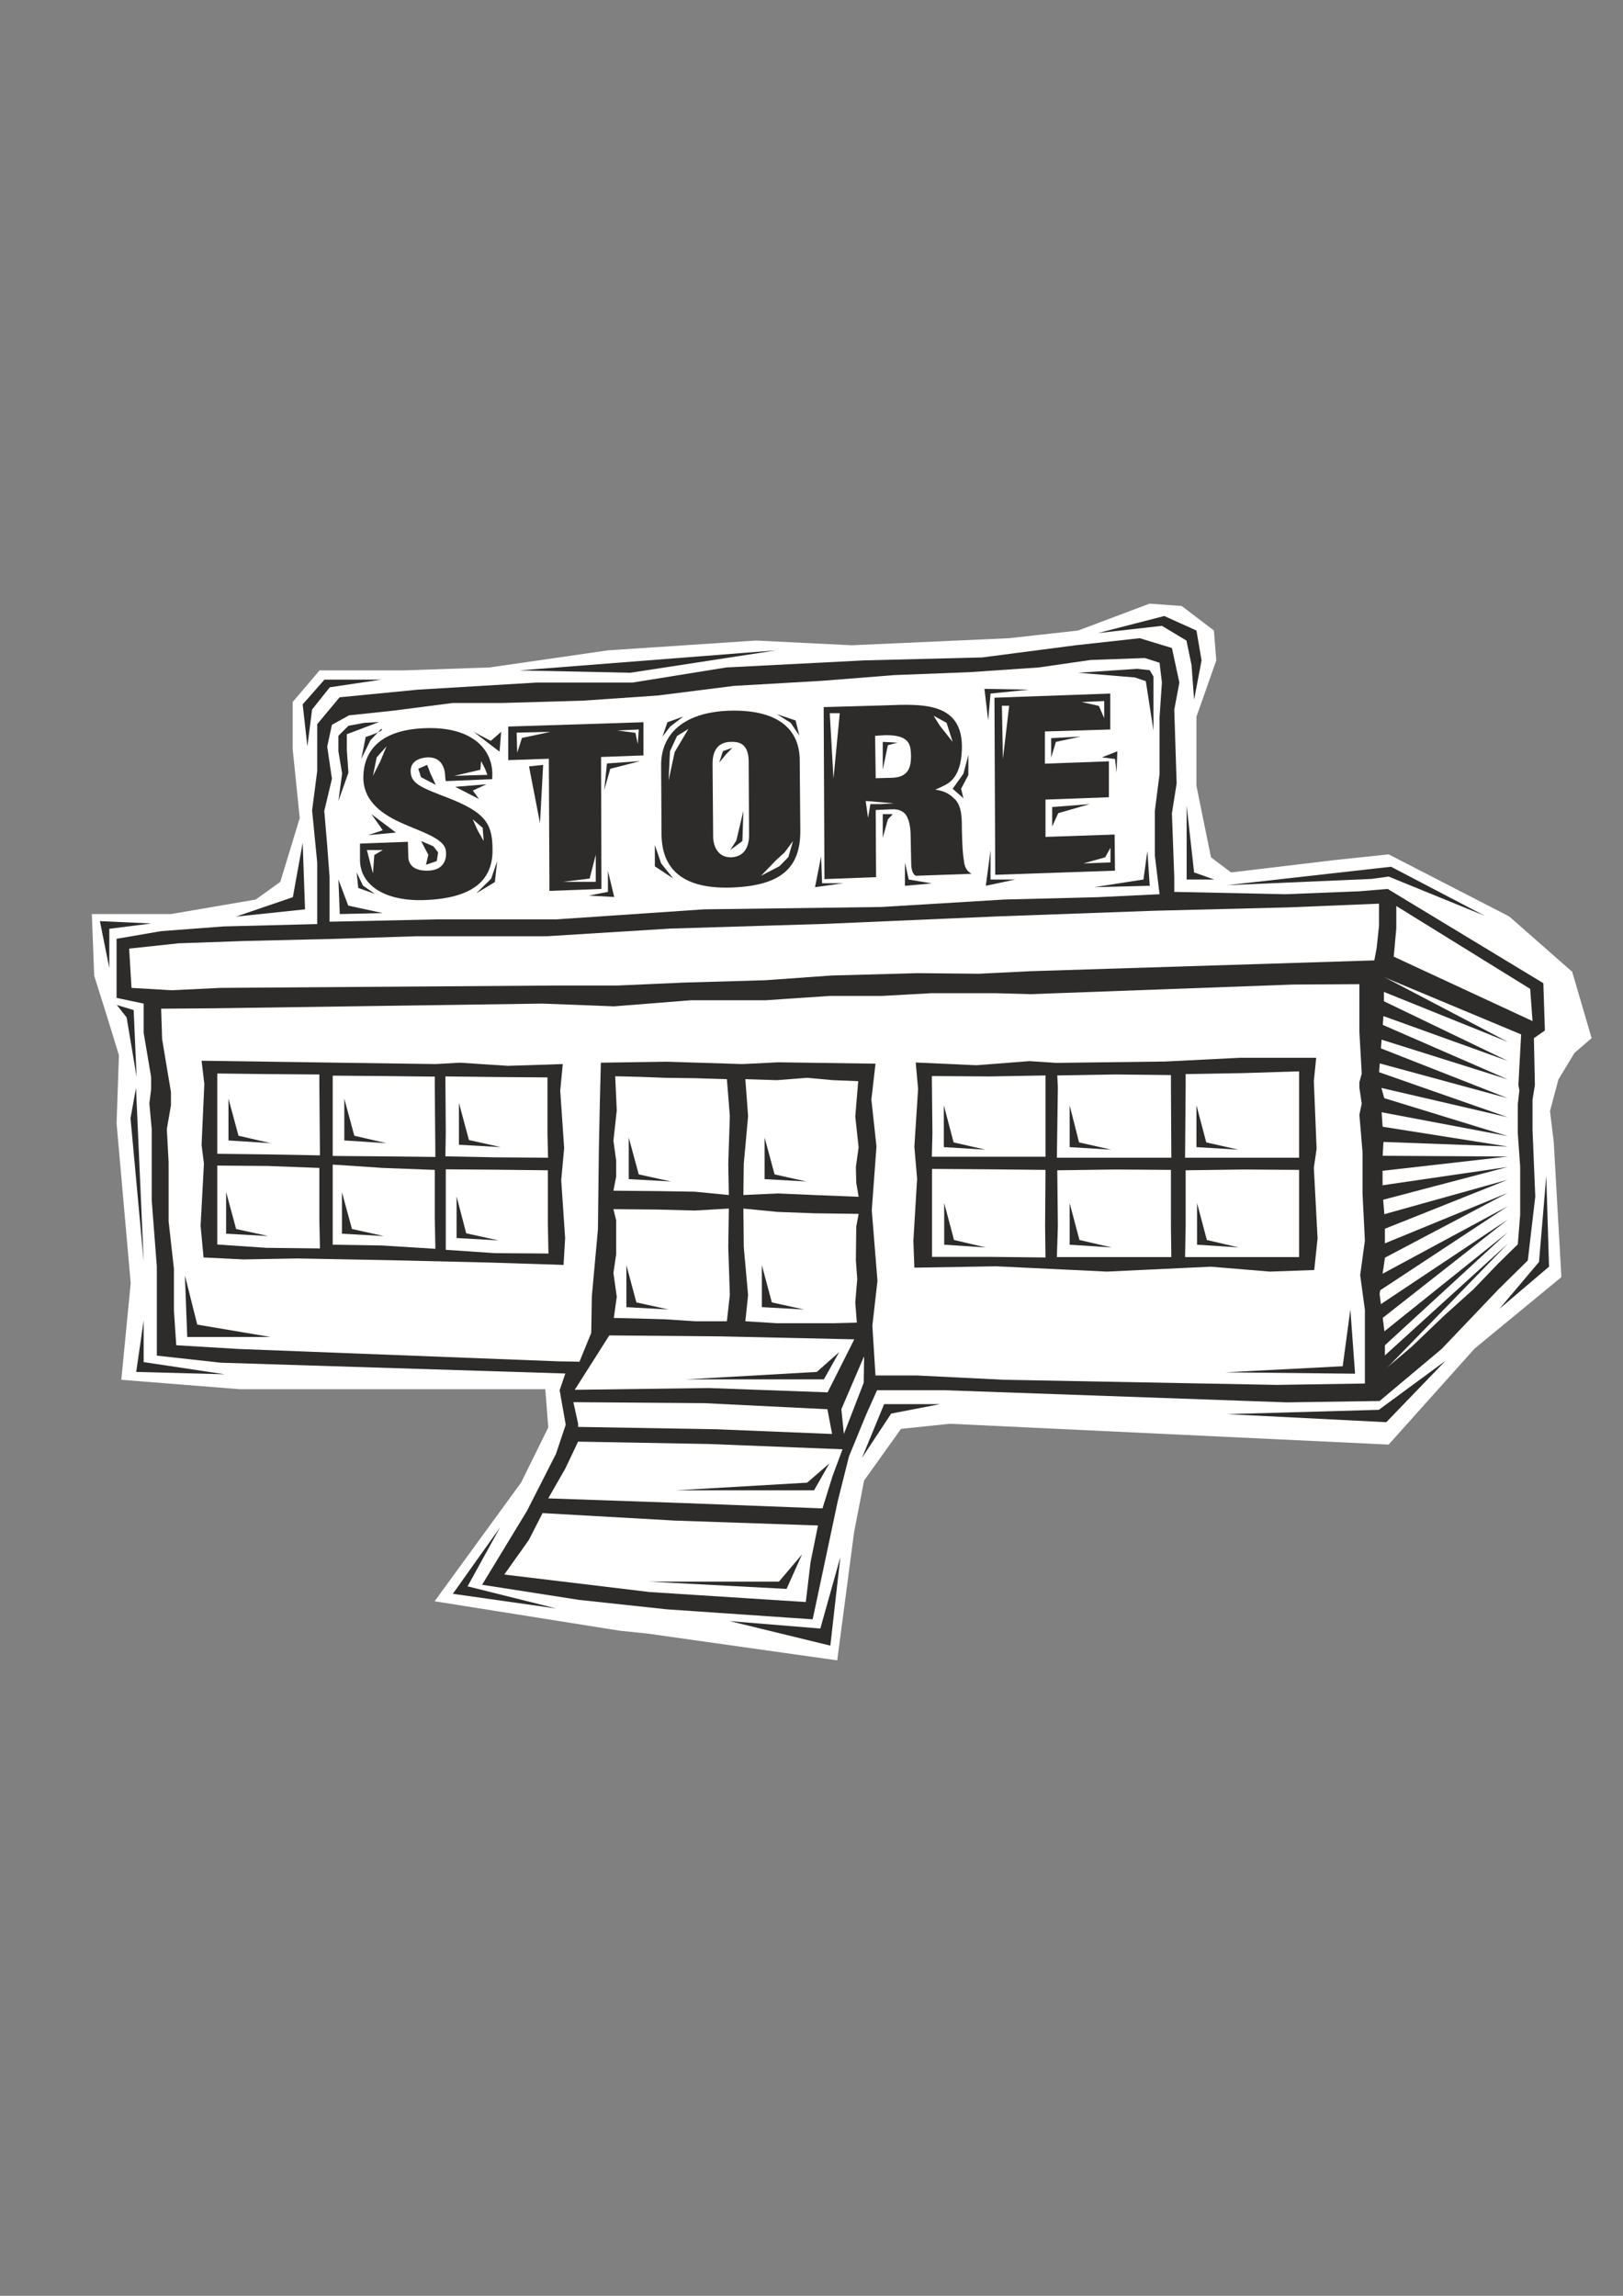 <?xml version="1.0" encoding="utf-8"?>
<!-- Created by UniConvertor 2.0rc4 (https://sk1project.net/) -->
<svg xmlns="http://www.w3.org/2000/svg" height="841.89pt" viewBox="0 0 595.276 841.89" width="595.276pt" version="1.1" xmlns:xlink="http://www.w3.org/1999/xlink" id="b1cd7dde-f612-11ea-8b22-dcc15c148e23">

<rect x="0" y="0" width="595.276" height="841.89" fill="#808080" stroke="none"/>

<g>
	<path style="fill:#ffffff;" d="M 509.318,313.305 L 553.526,336.057 576.638,356.361 583.766,380.697 577.502,386.097 571.598,395.817 568.502,407.409 569.87,418.713 572.678,468.321 540.854,494.529 509.318,529.737 348.398,522.105 330.47,523.977 316.934,542.913 313.262,561.849 307.07,608.865 237.158,599.001 227.294,597.993 159.398,587.193 191.15,543.633 201.086,523.473 200.006,509.433 87.902,509.433 44.486,505.977 47.942,470.553 42.758,411.945 43.622,386.961 39.086,372.201 34.55,357.801 33.686,335.193 62.702,335.193 93.806,329.865 102.806,323.385 109.934,299.985 107.342,274.641 107.342,257.433 117.206,245.841 147.95,245.841 179.558,244.761 222.902,238.497 277.262,234.897 312.398,236.625 370.07,234.033 395.414,231.225 421.622,221.361 433.43,222.225 445.238,231.225 446.102,242.169 438.83,262.833 438.83,277.377 438.83,288.177 444.158,314.385 451.502,319.929 489.518,315.393 509.318,313.305 Z" />
	<path style="fill:#2d2c2b;" d="M 498.59,326.841 L 508.958,325.977 566.054,360.537 566.63,377.889 562.598,380.697 562.958,397.905 562.094,403.233 562.094,414.393 563.102,438.801 560.366,462.201 549.422,473.001 528.758,494.673 506.006,513.753 472.022,514.257 346.166,509.793 321.686,509.793 317.654,518.793 311.39,534.057 307.286,550.401 298.07,593.817 244.502,590.145 212.39,586.689 176.822,581.145 193.31,554.001 203.894,533.193 207.494,522.465 205.262,509.793 207.35,503.673 80.99,499.713 57.518,497.121 57.518,464.433 55.646,440.169 55.646,414.033 54.782,404.673 55.43,399.417 55.43,394.953 52.694,378.753 52.694,368.025 42.758,365.937 42.758,344.265 59.102,341.457 81.998,339.729 116.342,338.865 116.342,316.257 114.47,297.177 116.342,282.777 116.342,265.569 124.55,255.705 153.35,252.897 196.766,250.305 231.974,250.305 266.39,244.761 317.006,242.169 360.206,241.089 394.55,236.625 418.022,234.033 429.83,237.633 432.566,250.305 430.694,260.241 431.558,287.313 429.83,298.257 430.694,321.657 430.694,327.057 471.446,327.921 498.59,326.841 Z" />
	<path style="fill:#ffffff;" d="M 498.59,378.393 L 499.454,393.729 498.59,396.825 498.59,398.913 499.454,404.673 498.59,408.777 499.742,422.457 499.742,437.721 500.606,454.929 498.878,467.601 500.606,480.273 500.606,492.945 500.606,507.345 468.35,507.849 368.342,505.977 336.23,504.393 321.11,504.393 319.958,486.177 321.83,469.689 319.742,443.769 321.47,420.441 319.598,403.233 321.11,390.057 285.47,389.553 272.294,390.201 244.502,389.337 220.382,389.697 220.022,403.809 219.662,420.945 219.302,450.897 217.07,475.377 216.854,488.769 212.534,499.353 204.758,499.209 87.398,494.673 64.646,493.305 63.782,480.417 63.782,465.153 61.838,447.801 61.838,426.129 61.19,414.033 62.702,405.321 62.702,400.497 59.462,381.057 59.102,369.897 78.326,369.753 198.854,368.025 225.206,369.033 253.358,366.801 280.79,366.801 304.334,365.217 323.414,365.217 341.63,364.209 365.03,364.209 377.918,364.569 474.254,361.041 498.59,360.897 498.59,378.393 Z" />
	<path style="fill:#ffffff;" d="M 556.406,407.409 L 556.694,395.673 556.694,404.673 556.694,415.617 557.558,427.857 557.558,433.617 557.558,445.425 556.694,456.297 549.422,463.425 540.422,472.785 529.622,482.505 517.814,493.809 507.95,502.161 507.95,489.489 506.006,474.585 507.95,461.337 507.95,447.801 507.086,437.217 507.086,424.545 507.446,418.353 506.582,405.177 508.454,405.393 505.646,395.313 507.59,370.329 507.59,358.305 557.918,379.329 556.91,397.905 557.27,399.777 556.406,407.409 Z" />
	<path style="fill:#2d2c2b;" d="M 495.278,480.201 L 497.006,503.745 449.414,503.241 492.47,501.009 495.278,480.201 Z" />
	<path style="fill:#2d2c2b;" d="M 99.206,490.281 L 68.678,490.281 67.814,467.673 72.35,485.745 99.206,490.281 Z" />
	<path style="fill:#2d2c2b;" d="M 504.278,500.361 L 553.022,456.081 504.278,506.193 504.278,500.361 Z" />
	<path style="fill:#ffffff;" d="M 212.03,523.257 L 262.79,524.121 305.198,525.849 303.47,516.777 258.254,514.545 210.302,514.185 212.03,522.033 212.03,523.257 Z" />
	<path style="fill:#ffffff;" d="M 309.014,531.465 L 259.91,529.521 212.03,528.657 207.35,538.521 201.086,549.465 250.91,551.193 301.67,553.137 305.342,541.329 309.014,531.465 Z" />
	<path style="fill:#ffffff;" d="M 300.014,559.401 L 247.31,557.601 198.998,554.865 193.958,564.729 184.958,577.401 238.238,583.809 295.55,587.481 297.278,572.937 300.014,559.401 Z" />
	<path style="fill:#ffffff;" d="M 313.334,491.145 L 264.446,490.065 223.478,489.705 210.806,509.649 259.91,509.001 303.542,510.585 313.334,491.145 Z" />
	<path style="fill:#ffffff;" d="M 309.518,525.849 L 308.582,516.777 316.934,497.337 316.79,507.057 309.518,525.849 Z" />
	<path style="fill:#2d2c2b;" d="M 307.79,495.825 L 302.174,505.833 251.414,505.833 299.582,503.097 307.79,495.825 Z" />
	<path style="fill:#2d2c2b;" d="M 304.19,536.649 L 298.574,546.513 247.814,546.513 296.054,543.705 304.19,536.649 Z" />
	<path style="fill:#2d2c2b;" d="M 294.182,569.985 L 288.494,582.657 237.95,579.993 285.686,579.993 294.182,569.985 Z" />
	<path style="fill:#2d2c2b;" d="M 567.134,431.241 L 568.142,464.505 549.926,479.985 564.47,462.777 567.134,431.241 Z" />
	<path style="fill:#2d2c2b;" d="M 530.198,498.993 L 508.454,521.529 449.99,518.577 505.718,516.993 530.198,498.993 Z" />
	<path style="fill:#2d2c2b;" d="M 344.798,514.905 L 324.278,514.905 316.142,534.633 326.87,518.361 344.798,514.905 Z" />
	<path style="fill:#2d2c2b;" d="M 49.886,398.913 L 47.87,410.073 52.694,462.561 49.886,398.913 Z" />
	<path style="fill:#2d2c2b;" d="M 52.694,484.233 L 52.694,499.497 82.43,503.961 49.958,503.097 52.694,484.233 Z" />
	<path style="fill:#2d2c2b;" d="M 183.446,560.049 L 171.494,581.721 204.11,589.857 166.094,584.457 183.446,560.049 Z" />
	<path style="fill:#2d2c2b;" d="M 267.614,594.465 L 300.878,597.201 308.222,570.993 304.55,603.465 267.614,594.465 Z" />
	<path style="fill:#2d2c2b;" d="M 465.758,466.305 L 444.014,464.505 405.998,466.305 365.39,464.361 335.366,464.865 335.006,455.001 336.374,432.249 335.366,420.513 336.734,399.345 335.87,389.625 358.118,390.633 377.558,389.121 387.422,389.769 427.382,389.265 454.814,387.897 482.75,387.897 481.886,396.393 482.894,421.305 481.886,428.217 483.254,454.137 482.03,465.729 465.758,466.305 Z" />
	<path style="fill:#ffffff;" d="M 341.99,415.545 L 341.774,394.593 362.942,394.737 383.462,394.377 383.462,415.545 383.462,424.185 363.446,424.185 341.774,424.185 341.99,415.545 Z" />
	<path style="fill:#ffffff;" d="M 387.998,398.697 L 387.782,394.377 408.95,394.017 429.47,394.233 429.47,398.193 429.614,424.545 409.454,424.545 387.638,424.545 387.998,398.697 Z" />
	<path style="fill:#ffffff;" d="M 387.998,449.529 L 387.782,429.153 408.95,428.865 429.47,429.009 429.47,449.673 429.614,460.977 409.454,460.977 387.638,460.977 387.998,449.529 Z" />
	<path style="fill:#ffffff;" d="M 341.846,449.673 L 341.846,428.649 362.798,428.793 383.462,429.009 383.318,449.673 383.462,461.121 363.302,460.905 341.846,460.905 341.846,449.673 Z" />
	<path style="fill:#ffffff;" d="M 272.798,426.777 L 274.382,409.281 273.374,395.745 284.966,396.105 295.91,395.241 305.558,396.105 314.774,396.465 313.694,409.425 314.918,420.729 313.91,427.929 314.054,433.689 314.918,438.873 298.646,438.225 285.182,437.649 272.654,438.225 272.798,426.777 Z" />
	<path style="fill:#ffffff;" d="M 512.126,332.241 L 561.23,362.625 562.094,374.433 511.19,350.817 512.126,340.449 512.126,332.241 Z" />
	<path style="fill:#2d2c2b;" d="M 49.022,370.401 L 42.83,368.529 46.43,373.065 50.102,394.881 49.022,370.401 Z" />
	<path style="fill:#2d2c2b;" d="M 544.598,335.841 L 509.318,321.441 503.054,322.305 449.99,324.609 510.182,317.841 544.598,335.841 Z" />
	<path style="fill:#2d2c2b;" d="M 55.502,338.649 L 40.094,340.593 40.094,354.993 36.638,337.785 55.502,338.649 Z" />
	<path style="fill:#2d2c2b;" d="M 504.278,491.001 L 553.022,451.905 504.278,496.689 504.278,491.001 Z" />
	<path style="fill:#2d2c2b;" d="M 504.278,479.697 L 553.022,447.225 504.278,485.529 504.278,479.697 Z" />
	<path style="fill:#2d2c2b;" d="M 504.278,468.609 L 553.022,442.329 504.278,474.441 504.278,468.609 Z" />
	<path style="fill:#2d2c2b;" d="M 504.278,457.449 L 553.022,437.433 504.278,463.137 504.278,457.449 Z" />
	<path style="fill:#2d2c2b;" d="M 504.278,446.217 L 553.022,432.609 504.278,452.049 504.278,446.217 Z" />
	<path style="fill:#2d2c2b;" d="M 504.278,435.057 L 553.022,427.929 504.278,440.745 504.278,435.057 Z" />
	<path style="fill:#2d2c2b;" d="M 504.278,423.825 L 553.022,424.113 504.278,429.657 504.278,423.825 Z" />
	<path style="fill:#2d2c2b;" d="M 504.278,412.737 L 553.022,420.441 504.278,418.641 504.278,412.737 Z" />
	<path style="fill:#2d2c2b;" d="M 504.278,401.649 L 553.022,416.625 504.278,407.409 504.278,401.649 Z" />
	<path style="fill:#2d2c2b;" d="M 504.278,392.649 L 553.022,409.713 504.278,398.409 504.278,392.649 Z" />
	<path style="fill:#2d2c2b;" d="M 504.278,383.577 L 553.022,402.729 504.278,389.481 504.278,383.577 Z" />
	<path style="fill:#2d2c2b;" d="M 504.278,374.577 L 553.022,395.817 504.278,380.481 504.278,374.577 Z" />
	<path style="fill:#2d2c2b;" d="M 504.278,365.577 L 553.022,389.049 504.278,371.481 504.278,365.577 Z" />
	<path style="fill:#2d2c2b;" d="M 504.278,356.505 L 553.022,382.065 504.278,362.409 504.278,356.505 Z" />
	<path style="fill:#ffffff;" d="M 272.798,457.305 L 274.382,474.945 273.374,484.521 284.966,485.241 295.91,485.241 305.558,485.241 314.27,485.025 313.694,477.609 314.414,469.041 313.91,462.129 314.054,449.817 314.918,445.137 298.646,444.921 285.182,444.417 272.654,443.193 272.798,457.305 Z" />
	<path style="fill:#ffffff;" d="M 267.11,426.777 L 267.686,409.281 266.606,395.745 255.014,395.385 244.07,395.241 234.35,394.881 225.638,394.665 226.214,407.193 224.99,418.281 225.998,425.697 225.998,431.457 224.99,436.641 241.262,436.785 254.798,437.001 267.326,438.225 267.11,426.777 Z" />
	<path style="fill:#ffffff;" d="M 267.11,457.305 L 267.686,474.801 266.606,484.521 255.014,484.521 244.07,483.801 234.35,483.513 225.134,483.297 226.214,475.521 224.99,466.809 225.998,459.897 225.998,447.513 224.99,443.409 241.262,443.553 254.798,443.913 267.326,443.193 267.11,457.305 Z" />
	<path style="fill:#ffffff;" d="M 434.87,398.193 L 434.87,393.873 456.038,393.513 476.486,392.865 476.486,396.681 476.486,424.545 456.542,424.545 434.654,424.545 434.87,398.193 Z" />
	<path style="fill:#ffffff;" d="M 434.87,449.529 L 434.87,429.153 456.038,428.865 476.486,429.009 476.486,449.673 476.486,460.977 456.542,460.977 434.654,460.977 434.87,449.529 Z" />
	<path style="fill:#2d2c2b;" d="M 89.342,461.841 L 108.998,461.481 143.198,462.129 179.846,462.993 206.702,463.857 207.278,453.993 205.838,432.825 206.918,421.017 205.478,399.921 206.414,390.201 186.254,390.849 168.686,389.697 159.83,390.201 123.902,389.697 99.134,389.337 73.934,388.977 74.942,397.473 73.934,419.865 74.798,426.705 73.574,449.457 74.654,461.121 89.342,461.841 Z" />
	<path style="fill:#ffffff;" d="M 200.798,415.905 L 200.798,395.097 181.934,394.953 163.358,394.737 163.502,415.401 163.358,424.041 181.358,424.401 201.014,424.545 200.798,415.905 Z" />
	<path style="fill:#ffffff;" d="M 159.47,398.913 L 159.47,394.809 140.39,394.593 122.03,394.449 122.03,398.409 122.03,423.897 140.03,424.041 159.686,424.257 159.47,398.913 Z" />
	<path style="fill:#ffffff;" d="M 159.47,446.721 L 159.47,429.009 140.39,428.289 122.03,427.065 122.03,446.721 122.03,456.441 140.03,456.729 159.686,457.953 159.47,446.721 Z" />
	<path style="fill:#ffffff;" d="M 200.942,448.449 L 200.942,429.153 181.862,428.937 163.502,428.793 163.502,446.865 163.502,458.313 181.502,459.537 201.158,459.681 200.942,448.449 Z" />
	<path style="fill:#ffffff;" d="M 117.134,398.337 L 117.134,394.017 98.054,393.873 79.694,393.657 79.694,397.833 79.694,423.105 97.694,423.321 117.35,423.681 117.134,398.337 Z" />
	<path style="fill:#ffffff;" d="M 117.134,447.585 L 117.134,428.289 98.054,427.569 79.694,427.425 79.694,446.001 79.694,456.369 97.694,457.593 117.35,457.809 117.134,447.585 Z" />
	<path style="fill:#2d2c2b;" d="M 83.798,402.873 L 83.798,418.209 99.278,419.217 87.47,416.481 83.798,402.873 Z" />
	<path style="fill:#2d2c2b;" d="M 82.934,437.145 L 82.934,452.409 98.414,453.273 86.606,450.681 82.934,437.145 Z" />
	<path style="fill:#2d2c2b;" d="M 126.278,402.873 L 126.278,418.209 141.758,419.217 129.95,416.481 126.278,402.873 Z" />
	<path style="fill:#2d2c2b;" d="M 125.414,437.145 L 125.414,452.409 140.75,453.273 129.086,450.681 125.414,437.145 Z" />
	<path style="fill:#2d2c2b;" d="M 168.326,404.457 L 168.326,419.793 183.662,420.657 171.998,418.065 168.326,404.457 Z" />
	<path style="fill:#2d2c2b;" d="M 167.462,438.729 L 167.462,453.993 182.798,454.857 170.99,452.265 167.462,438.729 Z" />
	<path style="fill:#2d2c2b;" d="M 346.166,405.321 L 346.166,420.657 361.43,421.593 349.766,418.929 346.166,405.321 Z" />
	<path style="fill:#2d2c2b;" d="M 346.31,441.177 L 346.31,456.441 361.574,457.449 349.91,454.713 346.31,441.177 Z" />
	<path style="fill:#2d2c2b;" d="M 392.318,405.321 L 392.318,420.657 407.582,421.593 395.774,418.929 392.318,405.321 Z" />
	<path style="fill:#2d2c2b;" d="M 392.318,441.177 L 392.318,456.441 407.726,457.449 395.918,454.713 392.318,441.177 Z" />
	<path style="fill:#2d2c2b;" d="M 438.83,405.321 L 438.83,420.657 454.238,421.593 442.43,418.929 438.83,405.321 Z" />
	<path style="fill:#2d2c2b;" d="M 439.046,441.177 L 439.046,456.441 454.31,457.449 442.646,454.713 439.046,441.177 Z" />
	<path style="fill:#2d2c2b;" d="M 230.606,417.129 L 230.606,432.393 246.086,433.257 234.278,430.665 230.606,417.129 Z" />
	<path style="fill:#2d2c2b;" d="M 229.742,463.929 L 229.742,479.337 245.222,480.201 233.414,477.609 229.742,463.929 Z" />
	<path style="fill:#2d2c2b;" d="M 280.43,417.129 L 280.43,432.393 295.766,433.257 284.102,430.665 280.43,417.129 Z" />
	<path style="fill:#2d2c2b;" d="M 279.422,463.929 L 279.422,479.337 294.902,480.201 283.094,477.609 279.422,463.929 Z" />
	<path style="fill:#ffffff;" d="M 423.566,313.665 L 423.566,297.393 425.294,283.857 425.294,262.977 426.158,250.305 425.294,243.033 419.894,241.305 399.95,242.025 381.014,244.761 355.67,246.489 327.878,247.569 301.526,249.657 269.126,251.529 241.19,255.057 213.902,256.929 184.022,257.793 166.022,257.793 144.278,260.601 128.006,262.329 121.742,265.785 120.014,273.777 121.742,285.585 118.934,297.393 120.014,310.065 120.878,321.657 120.878,338.001 160.622,337.137 204.038,337.137 258.182,333.465 323.198,332.601 368.342,329.865 402.686,329.001 425.294,327.921 423.566,313.665 Z" />
	<path style="fill:#ffffff;" d="M 120.95,344.337 L 89.918,345.057 65.438,345.921 47.366,347.865 48.23,362.265 62.846,363.129 80.918,362.265 203.822,361.401 226.358,361.401 250.838,360.321 280.718,359.457 304.91,357.729 336.662,356.865 359.054,357.081 377.99,356.145 504.062,352.185 504.926,347.649 505.79,339.513 505.79,331.377 472.598,332.745 423.638,333.969 365.678,336.057 302.678,338.793 245.798,340.521 200.51,343.329 152.558,343.329 120.95,344.337 Z" />
	<path style="fill:#2d2c2b;" d="M 111.878,333.465 L 111.014,309.057 107.414,329.001 86.534,336.129 111.878,333.465 Z" />
	<path style="fill:#2d2c2b;" d="M 445.31,322.521 L 435.23,322.521 435.23,295.449 437.966,319.929 445.31,322.521 Z" />
	<path style="fill:#2d2c2b;" d="M 437.966,256.569 L 437.03,243.897 435.158,234.897 426.158,229.497 402.686,232.161 427.022,225.897 438.83,231.225 440.702,242.169 437.966,256.569 Z" />
	<path style="fill:#2d2c2b;" d="M 284.606,238.497 L 231.182,246.705 190.574,245.841 284.606,238.497 Z" />
	<path style="fill:#2d2c2b;" d="M 139.814,249.225 L 120.95,252.033 114.47,260.169 112.742,273.705 111.014,258.297 119.006,249.225 139.814,249.225 Z" />
	<path style="fill:#2d2c2b;" d="M 156.662,277.737 C 153.566,277.953 150.47,279.321 150.614,282.993 150.83,287.313 154.07,288.681 164.654,292.713 177.326,297.753 180.494,301.569 180.638,310.785 180.998,320.793 175.958,329.001 156.878,330.009 141.758,330.873 132.254,324.969 132.038,315.609 L 132.038,309.345 149.606,308.697 149.75,314.025 C 149.75,316.977 151.694,319.425 157.022,319.281 164.006,319.065 163.79,313.377 163.502,311.793 162.782,307.257 153.926,304.881 146.798,301.569 138.662,297.897 133.118,292.713 133.262,284.865 133.406,276.369 138.302,267.513 156.374,267.009 173.726,266.505 181.502,275.361 180.494,285.729 L 163.502,286.449 163.286,285.081 C 163.286,284.001 163.286,277.449 156.662,277.737 L 156.662,277.737 Z" />
	<path style="fill:#2d2c2b;" d="M 236.006,264.849 L 236.006,277.017 220.454,277.593 220.598,325.977 201.518,326.697 201.302,278.241 186.398,278.745 186.398,266.433 236.006,264.849 Z" />
	<g>
		<path style="fill:#2d2c2b;" d="M 268.118,325.473 C 249.038,326.049 242.774,317.553 242.63,306.033 L 242.486,280.401 C 242.486,270.321 249.398,261.105 267.974,260.601 286.406,260.241 293.318,268.233 293.318,278.817 L 293.534,304.305 C 293.678,317.841 287.054,324.825 268.118,325.473 L 268.118,325.473 Z" />
		<path style="fill:#ffffff;" d="M 261.35,279.969 L 261.566,306.753 C 261.566,310.209 263.294,314.529 268.19,314.385 272.87,314.169 274.742,310.713 274.742,306.249 L 274.598,279.465 C 274.598,274.785 273.014,271.833 268.19,272.049 262.574,272.049 261.35,276.369 261.35,279.969 L 261.35,279.969 Z" />
	</g>
	<g>
		<path style="fill:#2d2c2b;" d="M 302.102,259.305 L 324.782,258.657 C 338.174,258.153 353.438,257.289 352.79,274.929 352.43,285.729 347.39,287.313 346.526,287.961 345.662,288.321 344.942,288.825 342.998,289.545 346.166,290.049 348.038,290.913 349.982,292.857 352.934,295.305 352.79,300.993 352.79,304.161 352.934,310.209 353.078,312.945 353.654,316.473 353.942,318.345 355.022,319.785 356.39,320.433 L 335.942,321.153 C 335.366,320.937 334.214,319.929 334.214,316.617 L 333.998,306.393 C 333.998,302.361 332.99,298.761 331.046,297.681 329.678,296.817 328.454,296.673 326.006,296.817 L 321.182,297.033 321.326,321.657 302.39,322.377 302.102,259.305 Z" />
		<path style="fill:#ffffff;" d="M 321.182,285.369 L 327.014,285.225 C 333.278,285.081 334.142,281.265 334.142,277.233 333.998,273.417 333.998,269.457 324.638,269.601 L 320.966,269.817 321.182,285.369 Z" />
	</g>
	<path style="fill:#2d2c2b;" d="M 364.742,255.849 L 407.222,254.337 407.222,267.513 383.246,268.233 383.246,280.041 406.718,279.177 406.718,292.353 383.462,293.217 383.462,306.897 408.806,306.033 408.95,319.281 365.03,320.793 364.742,255.849 Z" />
	<path style="fill:#2d2c2b;" d="M 145.214,305.313 L 136.214,298.545 140.39,304.449 134.99,306.249 145.214,305.313 Z" />
	<path style="fill:#2d2c2b;" d="M 178.406,287.601 L 166.958,288.537 175.67,293.001 173.438,289.905 178.406,287.601 Z" />
	<path style="fill:#2d2c2b;" d="M 183.23,275.649 L 183.806,268.377 179.99,271.689 173.726,268.377 183.23,275.649 Z" />
	<path style="fill:#2d2c2b;" d="M 199.214,280.473 L 194.03,281.049 198.062,301.857 199.214,280.473 Z" />
	<path style="fill:#2d2c2b;" d="M 222.614,279.969 L 234.782,279.105 223.838,281.913 221.606,289.761 222.614,279.969 Z" />
	<path style="fill:#2d2c2b;" d="M 272.294,308.409 L 272.654,297.321 270.062,308.265 267.83,311.721 272.294,308.409 Z" />
	<path style="fill:#2d2c2b;" d="M 246.95,322.161 L 242.486,316.617 240.182,309.849 240.182,317.697 246.95,322.161 Z" />
	<path style="fill:#2d2c2b;" d="M 222.974,319.353 L 222.974,327.057 215.918,328.425 225.278,328.929 222.974,319.353 Z" />
	<path style="fill:#2d2c2b;" d="M 182.366,315.753 L 180.134,322.233 174.734,327.561 181.502,323.457 182.366,315.753 Z" />
	<path style="fill:#2d2c2b;" d="M 139.814,267.297 L 135.854,271.473 132.542,278.241 134.126,270.249 C 134.126,270.249 141.614,267.873 139.814,267.297 L 139.814,267.297 Z" />
	<path style="fill:#2d2c2b;" d="M 156.662,280.473 L 153.422,281.913 154.43,285.009 159.83,287.817 157.886,283.641 156.662,280.473 Z" />
	<path style="fill:#2d2c2b;" d="M 154.43,308.409 L 158.966,310.353 160.694,312.585 160.19,315.753 156.23,317.121 157.094,313.449 154.43,308.409 Z" />
	<path style="fill:#2d2c2b;" d="M 137.582,327.849 L 133.118,324.753 130.814,319.929 131.39,325.617 137.582,327.849 Z" />
	<path style="fill:#2d2c2b;" d="M 284.966,261.897 L 290.006,265.065 293.174,269.745 291.806,264.201 284.966,261.897 Z" />
	<path style="fill:#2d2c2b;" d="M 268.622,274.209 L 265.166,275.433 263.798,279.609 266.39,276.513 268.622,274.209 Z" />
	<path style="fill:#2d2c2b;" d="M 329.174,272.337 L 323.774,272.049 323.774,282.273 325.646,273.273 329.174,272.337 Z" />
	<path style="fill:#2d2c2b;" d="M 327.446,298.545 L 323.774,298.545 323.774,307.257 325.646,300.489 327.446,298.545 Z" />
	<path style="fill:#2d2c2b;" d="M 355.166,276.873 L 353.366,283.713 349.406,289.257 353.366,292.713 352.502,289.257 355.166,284.217 355.166,276.873 Z" />
	<path style="fill:#2d2c2b;" d="M 309.374,323.889 L 301.526,323.889 301.166,314.025 298.934,325.329 309.374,323.889 Z" />
	<path style="fill:#2d2c2b;" d="M 331.91,316.257 L 333.278,322.521 341.774,323.961 331.91,324.825 331.91,316.257 Z" />
	<path style="fill:#2d2c2b;" d="M 372.374,322.521 L 363.302,322.521 363.302,311.793 361.574,324.825 372.374,322.521 Z" />
	<path style="fill:#2d2c2b;" d="M 399.662,294.873 L 385.91,295.953 385.91,303.081 388.142,298.185 399.662,294.873 Z" />
	<path style="fill:#2d2c2b;" d="M 396.35,270.105 L 385.55,270.681 385.55,277.809 387.278,272.049 396.35,270.105 Z" />
	<path style="fill:#2d2c2b;" d="M 377.414,252.897 L 363.302,254.337 362.438,264.201 361.07,252.609 377.414,252.897 Z" />
	<path style="fill:#2d2c2b;" d="M 409.526,283.281 L 408.95,278.313 404.126,277.737 409.814,275.505 409.526,283.281 Z" />
	<path style="fill:#2d2c2b;" d="M 250.622,262.761 L 244.79,264.849 242.99,270.105 245.798,266.433 250.622,262.761 Z" />
	<path style="fill:#ffffff;" d="M 404.99,257.073 L 404.99,263.337 403.046,258.873 396.782,257.433 404.99,257.073 Z" />
	<path style="fill:#ffffff;" d="M 407.294,310.857 L 407.294,316.257 397.358,316.617 405.35,314.385 407.294,310.857 Z" />
	<path style="fill:#ffffff;" d="M 370.142,258.801 L 367.478,258.801 367.838,278.313 370.142,258.801 Z" />
	<path style="fill:#ffffff;" d="M 308.006,261.537 L 304.334,261.537 305.702,285.513 308.006,261.537 Z" />
	<path style="fill:#ffffff;" d="M 347.174,265.065 L 342.422,262.473 344.726,266.145 349.406,272.049 347.174,265.065 Z" />
	<path style="fill:#ffffff;" d="M 322.91,294.873 L 319.238,294.873 318.374,299.913 317.51,293.721 327.878,294.585 322.91,294.873 Z" />
	<path style="fill:#ffffff;" d="M 290.87,308.409 L 289.142,314.313 285.902,317.625 279.134,321.153 284.678,315.393 287.774,312.585 290.87,308.409 Z" />
	<path style="fill:#ffffff;" d="M 248.318,269.889 L 245.726,275.505 245.222,286.233 247.454,275.793 252.494,267.297 248.318,269.889 Z" />
	<path style="fill:#ffffff;" d="M 189.494,268.665 L 201.878,268.377 191.438,270.609 189.71,276.009 189.494,268.665 Z" />
	<path style="fill:#ffffff;" d="M 218.51,313.449 L 218.51,323.385 206.414,323.385 216.278,322.161 218.51,313.449 Z" />
	<path style="fill:#ffffff;" d="M 233.918,272.841 L 234.278,267.513 226.286,267.873 233.054,268.737 233.918,272.841 Z" />
	<path style="fill:#ffffff;" d="M 176.462,279.105 L 177.902,281.913 178.766,284.145 166.598,284.505 176.174,282.273 176.462,279.105 Z" />
	<path style="fill:#ffffff;" d="M 141.758,273.705 L 138.158,277.737 136.79,284.505 139.526,279.105 141.758,273.705 Z" />
	<path style="fill:#ffffff;" d="M 140.39,311.721 L 134.558,311.721 136.79,320.289 137.294,313.521 140.39,311.721 Z" />
	<path style="fill:#ffffff;" d="M 173.366,300.417 L 177.038,303.585 177.398,308.409 175.166,304.449 173.366,300.417 Z" />
	<path style="fill:#2d2c2b;" d="M 140.39,334.833 L 124.622,335.193 124.118,322.521 127.718,332.097 140.39,334.833 Z" />
	<path style="fill:#2d2c2b;" d="M 421.694,245.769 L 417.158,245.265 395.414,246.705 416.294,248.433 420.254,249.801 423.062,267.873 423.062,248.073 421.694,245.769 Z" />
	<path style="fill:#2d2c2b;" d="M 420.83,312.081 L 421.694,324.825 401.318,325.329 419.39,322.521 420.83,312.081 Z" />
	<path style="fill:#2d2c2b;" d="M 133.622,265.065 L 127.79,266.145 124.118,269.817 124.118,275.505 125.486,283.641 124.118,293.721 127.79,283.353 127.214,275.145 127.214,269.241 139.022,264.777 133.622,265.065 Z" />
</g>
</svg>